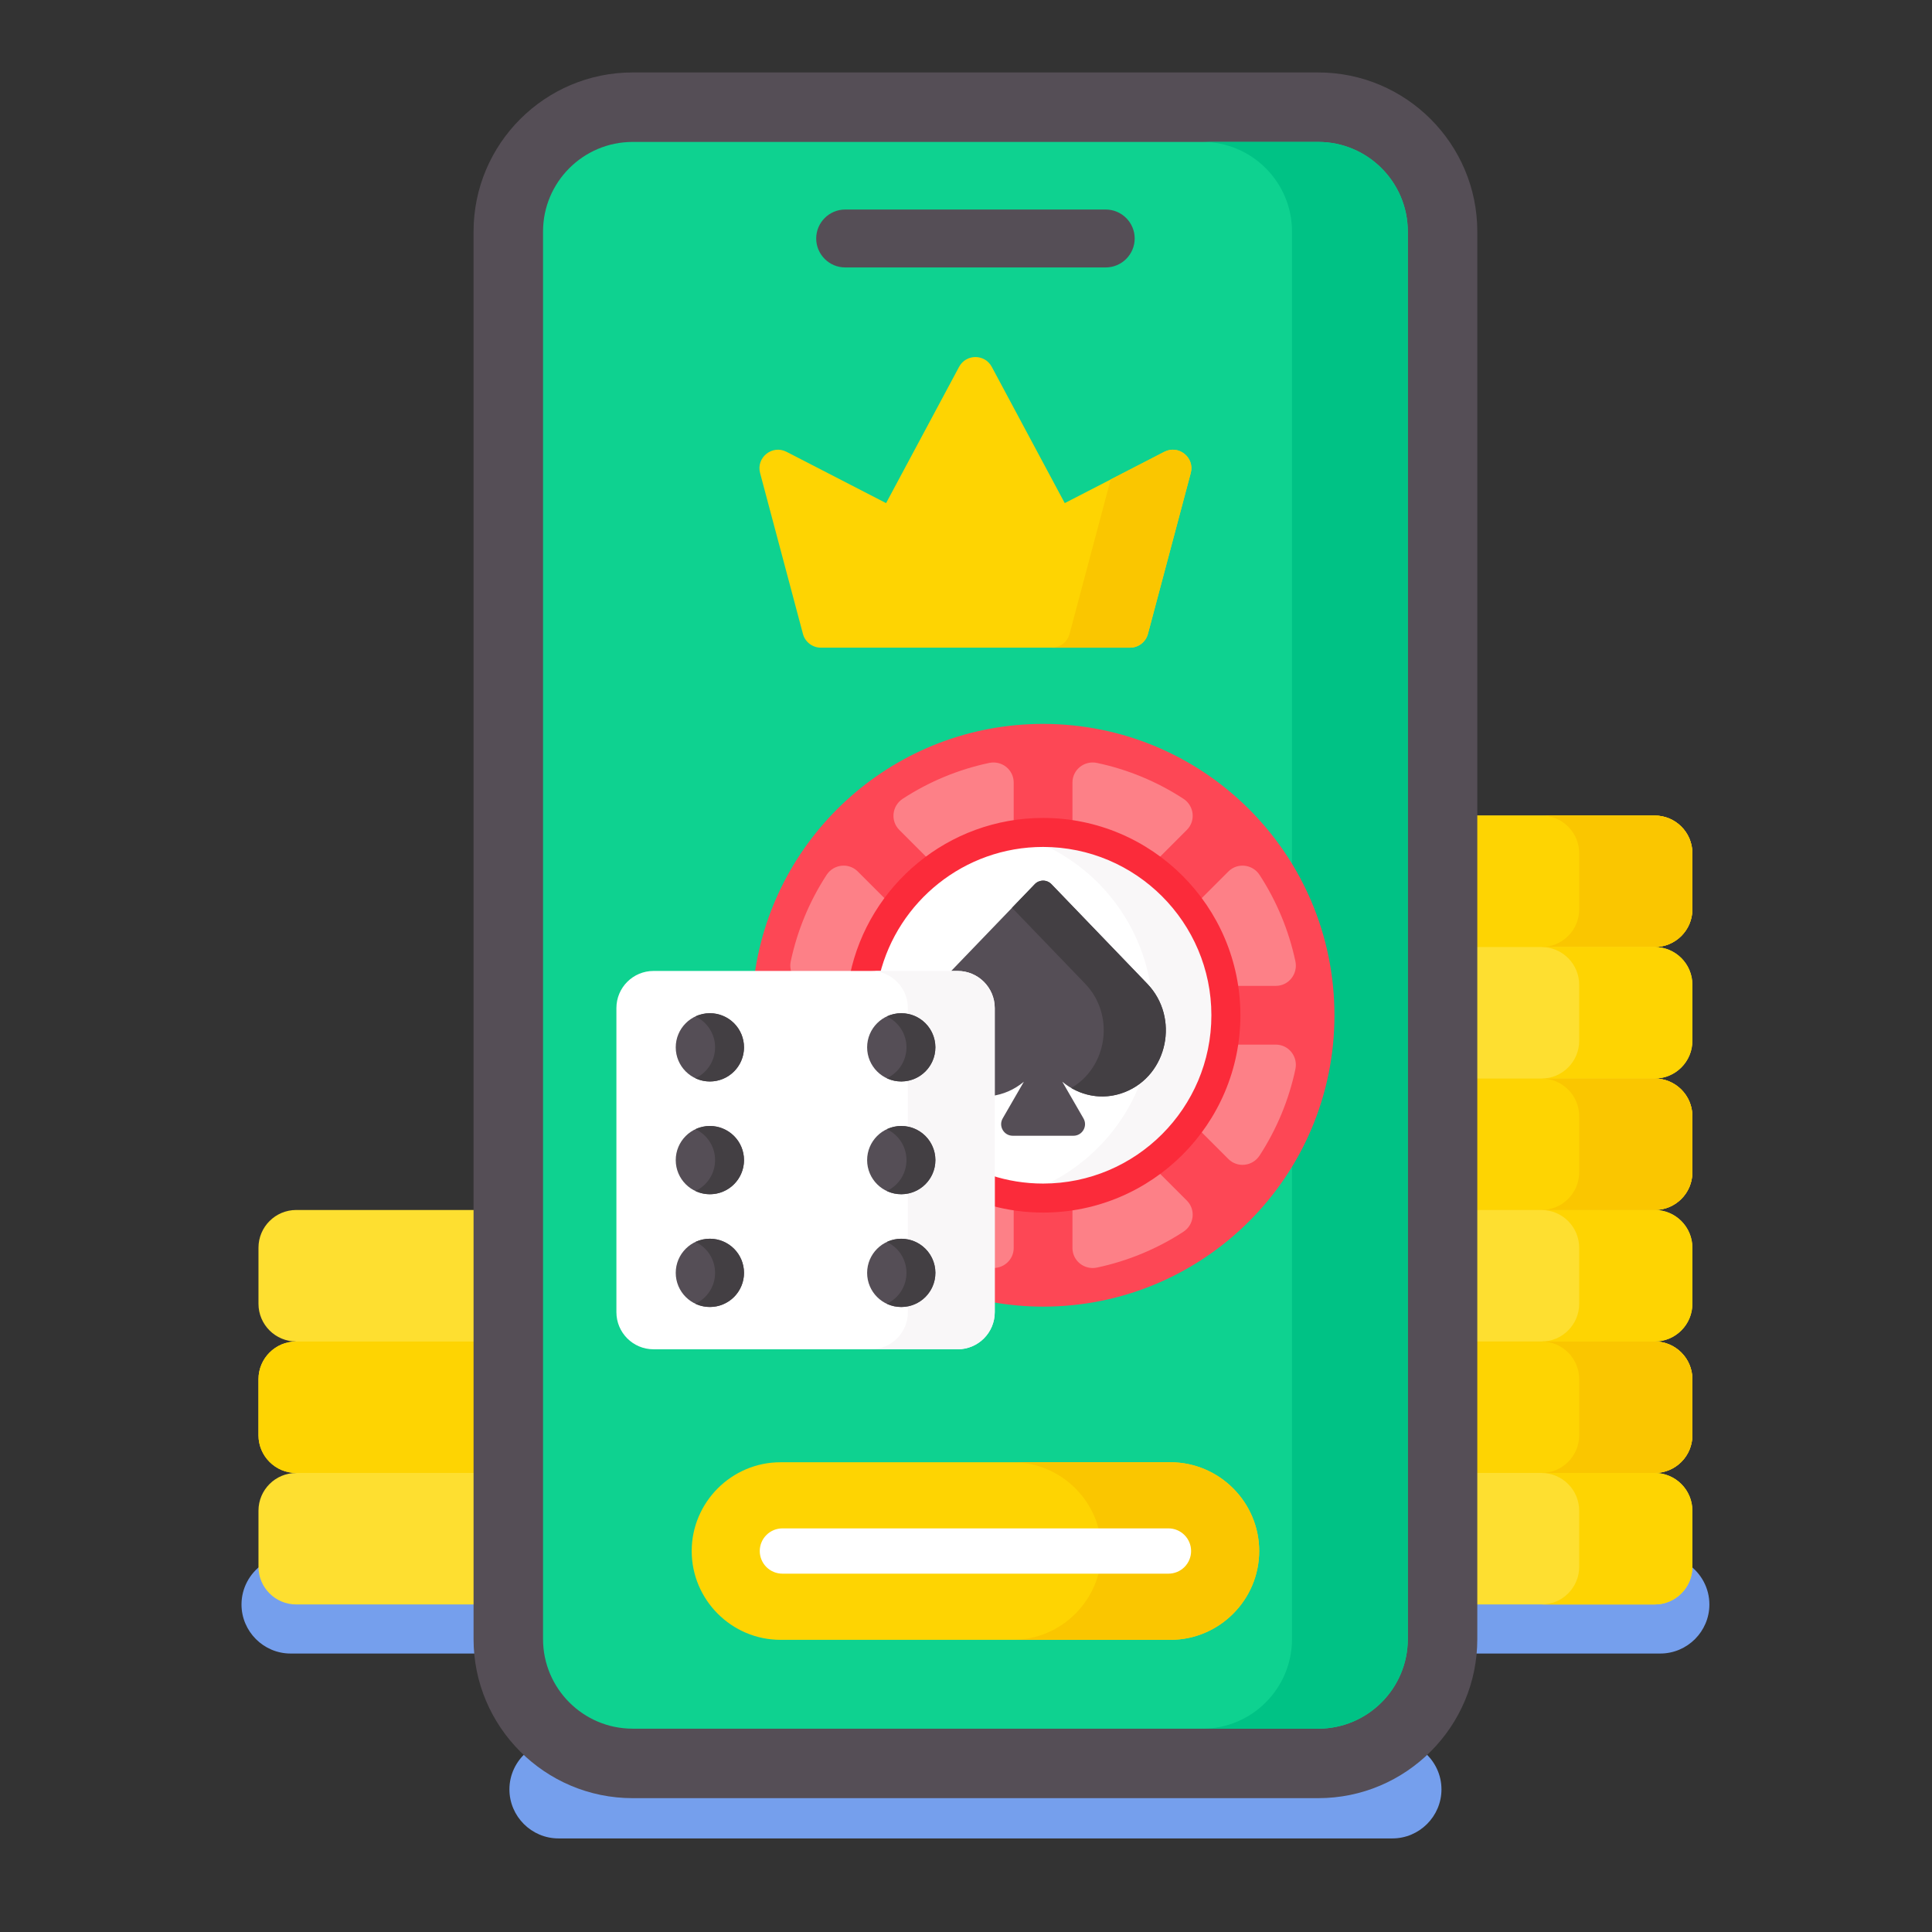 <svg xmlns="http://www.w3.org/2000/svg" width="80" height="80" viewBox="0 0 80 80" fill="none"><rect x="0" y="0" width="80" height="80" fill="#333333" stroke="none"/><path d="M58.98 72.559C57.83 73.639 56.284 74.302 54.585 74.302H26.197C24.498 74.302 22.952 73.639 21.801 72.559C21.369 72.932 21.094 73.482 21.094 74.094C21.094 75.211 22.008 76.125 23.125 76.125H57.656C58.773 76.125 59.688 75.211 59.688 74.094C59.688 73.482 59.412 72.932 58.98 72.559ZM19.766 67.871V66.281H12.266C11.49 66.281 10.859 65.651 10.859 64.875V64.783C10.341 65.152 10 65.757 10 66.438C10 67.555 10.914 68.469 12.031 68.469H19.794C19.776 68.27 19.766 68.071 19.766 67.871Z" fill="#759FED"></path><path d="M19.766 50.103H12.266C11.403 50.103 10.703 50.803 10.703 51.666V53.986C10.703 54.849 11.403 55.548 12.266 55.548C11.403 55.548 10.703 56.248 10.703 57.111V59.43C10.703 60.293 11.403 60.993 12.266 60.993C11.403 60.993 10.703 61.692 10.703 62.555V64.875C10.703 65.738 11.403 66.437 12.266 66.437H19.766V50.103Z" fill="#FEDF30"></path><path d="M69.922 64.783V64.875C69.922 65.651 69.291 66.281 68.516 66.281H61.016V67.871C61.016 68.073 61.006 68.272 60.987 68.469H68.75C69.868 68.469 70.782 67.555 70.782 66.438C70.782 65.757 70.441 65.152 69.922 64.783Z" fill="#759FED"></path><path d="M70.078 37.652V35.332C70.078 34.469 69.379 33.77 68.516 33.77H61.016V66.437H68.516C69.379 66.437 70.078 65.738 70.078 64.875V62.555C70.078 61.692 69.379 60.993 68.516 60.993C69.379 60.993 70.078 60.293 70.078 59.43V57.111C70.078 56.248 69.379 55.548 68.516 55.548C69.379 55.548 70.078 54.848 70.078 53.986V51.666C70.078 50.803 69.379 50.103 68.516 50.103C69.379 50.103 70.078 49.404 70.078 48.541V46.221C70.078 45.358 69.379 44.659 68.516 44.659C69.379 44.659 70.078 43.959 70.078 43.096V40.776C70.078 39.913 69.379 39.214 68.516 39.214C69.379 39.214 70.078 38.514 70.078 37.652Z" fill="#FEDF30"></path><path d="M68.516 55.548H61.016V60.993H68.516C69.379 60.993 70.078 60.293 70.078 59.43V57.111C70.078 56.248 69.379 55.548 68.516 55.548ZM68.516 44.659H61.016V50.103H68.516C69.379 50.103 70.078 49.404 70.078 48.541V46.221C70.078 45.358 69.379 44.659 68.516 44.659ZM68.516 33.77H61.016V39.214H68.516C69.379 39.214 70.078 38.515 70.078 37.652V35.332C70.078 34.469 69.379 33.77 68.516 33.77Z" fill="#FED402"></path><path d="M68.516 33.77H63.828C64.691 33.77 65.391 34.469 65.391 35.332V37.652C65.391 38.515 64.691 39.214 63.828 39.214H68.516C69.379 39.214 70.078 38.515 70.078 37.652V35.332C70.078 34.469 69.379 33.77 68.516 33.77Z" fill="#FAC600"></path><path d="M68.516 39.215H63.828C64.691 39.215 65.391 39.914 65.391 40.777V43.097C65.391 43.96 64.691 44.66 63.828 44.66H68.516C69.379 44.66 70.078 43.96 70.078 43.097V40.777C70.078 39.914 69.379 39.215 68.516 39.215ZM68.516 50.104H63.828C64.691 50.104 65.391 50.804 65.391 51.667V53.986C65.391 54.849 64.691 55.549 63.828 55.549H68.516C69.379 55.549 70.078 54.849 70.078 53.986V51.667C70.078 50.804 69.379 50.104 68.516 50.104ZM68.516 60.993H63.828C64.691 60.993 65.391 61.693 65.391 62.556V64.876C65.391 65.738 64.691 66.438 63.828 66.438H68.516C69.379 66.438 70.078 65.738 70.078 64.876V62.556C70.078 61.693 69.379 60.993 68.516 60.993Z" fill="#FED402"></path><path d="M68.516 44.658H63.828C64.691 44.658 65.391 45.358 65.391 46.221V48.54C65.391 49.403 64.691 50.103 63.828 50.103H68.516C69.379 50.103 70.078 49.403 70.078 48.54V46.221C70.078 45.358 69.379 44.658 68.516 44.658ZM68.516 55.548H63.828C64.691 55.548 65.391 56.247 65.391 57.11V59.43C65.391 60.293 64.691 60.992 63.828 60.992H68.516C69.379 60.992 70.078 60.293 70.078 59.43V57.11C70.078 56.247 69.379 55.548 68.516 55.548Z" fill="#FAC600"></path><path d="M19.766 55.549H12.266C11.403 55.549 10.703 56.248 10.703 57.111V59.431C10.703 60.294 11.403 60.993 12.266 60.993H19.766V55.549Z" fill="#FED402"></path><path d="M26.197 74.458C22.564 74.458 19.609 71.503 19.609 67.871V9.587C19.609 5.955 22.564 3 26.197 3H54.585C58.217 3 61.172 5.955 61.172 9.587V67.871C61.172 71.503 58.217 74.458 54.585 74.458H26.197Z" fill="#554E56"></path><path d="M26.196 71.581C24.151 71.581 22.486 69.916 22.486 67.871V9.587C22.486 7.541 24.15 5.877 26.196 5.877H54.584C56.63 5.877 58.294 7.541 58.294 9.587V67.871C58.294 69.916 56.63 71.581 54.584 71.581H26.196Z" fill="#0ED290"></path><path d="M54.585 5.877H49.789C51.835 5.877 53.499 7.541 53.499 9.587V67.871C53.499 69.916 51.835 71.581 49.789 71.581H54.585C56.63 71.581 58.294 69.916 58.294 67.871V9.587C58.294 7.541 56.63 5.877 54.585 5.877Z" fill="#00C285"></path><path d="M44.089 20.833L41.067 15.19C40.778 14.65 40.003 14.65 39.714 15.19L36.691 20.833L32.567 18.708C31.976 18.404 31.303 18.945 31.474 19.588L33.248 26.248C33.291 26.412 33.388 26.556 33.522 26.659C33.656 26.762 33.82 26.818 33.989 26.818H46.791C46.961 26.818 47.125 26.762 47.259 26.659C47.393 26.556 47.489 26.412 47.533 26.248L49.306 19.588C49.477 18.945 48.805 18.404 48.214 18.708L44.089 20.833Z" fill="#FED402"></path><path d="M48.213 18.708L45.991 19.853L44.288 26.248C44.245 26.412 44.148 26.556 44.014 26.659C43.88 26.762 43.716 26.818 43.547 26.818H46.791C46.96 26.818 47.125 26.762 47.259 26.659C47.393 26.556 47.489 26.412 47.533 26.248L49.306 19.588C49.477 18.945 48.805 18.404 48.213 18.708Z" fill="#FAC600"></path><path d="M45.786 11.074H34.996C34.336 11.074 33.797 10.534 33.797 9.875C33.797 9.215 34.336 8.676 34.996 8.676H45.786C46.446 8.676 46.985 9.215 46.985 9.875C46.985 10.534 46.446 11.074 45.786 11.074Z" fill="#554E56"></path><path d="M43.192 29.975C37.098 29.975 32.062 34.493 31.245 40.362H39.654C40.415 40.362 41.034 40.98 41.034 41.741V53.909C41.746 54.039 42.468 54.105 43.192 54.105C49.855 54.105 55.257 48.704 55.257 42.04C55.257 35.377 49.855 29.975 43.192 29.975Z" fill="#FD4755"></path><path d="M47.93 35.581L49.144 34.366C49.522 33.989 49.448 33.364 49.001 33.074C47.91 32.363 46.697 31.86 45.423 31.591C44.901 31.481 44.408 31.87 44.408 32.404V34.117C45.711 34.316 46.911 34.832 47.93 35.581ZM35.355 40.361C35.593 39.255 36.062 38.212 36.733 37.301L35.519 36.087C35.141 35.709 34.517 35.783 34.226 36.23C33.516 37.321 33.013 38.534 32.743 39.807C32.703 39.994 32.728 40.189 32.813 40.361H35.355ZM52.827 43.255H51.114C50.914 44.559 50.399 45.759 49.65 46.777L50.864 47.992C51.242 48.369 51.866 48.295 52.157 47.848C52.867 46.757 53.37 45.544 53.64 44.271C53.75 43.749 53.361 43.255 52.827 43.255Z" fill="#FD8087"></path><path d="M47.929 48.498C46.911 49.246 45.711 49.762 44.408 49.961V51.675C44.408 52.208 44.901 52.598 45.423 52.487C46.697 52.218 47.91 51.715 49.001 51.005C49.448 50.714 49.521 50.089 49.144 49.712L47.929 48.498ZM38.453 35.581C39.472 34.832 40.672 34.316 41.975 34.117V32.404C41.975 31.87 41.482 31.481 40.96 31.591C39.686 31.86 38.473 32.363 37.382 33.074C36.935 33.364 36.862 33.989 37.239 34.366L38.453 35.581ZM53.64 39.807C53.37 38.534 52.867 37.321 52.157 36.23C51.866 35.783 51.242 35.709 50.864 36.087L49.65 37.301C50.399 38.319 50.914 39.52 51.113 40.823H52.827C53.36 40.823 53.75 40.329 53.64 39.807ZM41.033 49.758V52.499C41.527 52.559 41.975 52.183 41.975 51.675V49.961C41.657 49.912 41.343 49.844 41.033 49.758Z" fill="#FD8087"></path><path d="M43.192 34.914C39.841 34.914 37.025 37.24 36.268 40.361H39.654C40.415 40.361 41.034 40.98 41.034 41.741V48.831C41.732 49.053 42.46 49.166 43.192 49.166C47.121 49.166 50.318 45.969 50.318 42.04C50.318 38.111 47.121 34.914 43.192 34.914Z" fill="white"></path><path d="M43.065 49.163C43.108 49.163 43.15 49.166 43.192 49.166C47.121 49.166 50.318 45.969 50.318 42.04C50.318 38.111 47.121 34.914 43.192 34.914C43.15 34.914 43.108 34.917 43.066 34.917C45.813 36.114 47.735 38.852 47.735 42.04C47.735 45.228 45.813 47.966 43.065 49.163Z" fill="#F9F7F8"></path><path d="M43.192 33.869C39.262 33.869 35.972 36.658 35.195 40.361H36.428C37.181 37.326 39.927 35.07 43.192 35.07C47.035 35.07 50.161 38.196 50.161 42.039C50.161 45.883 47.035 49.009 43.192 49.009C42.438 49.009 41.713 48.888 41.033 48.666V49.919C41.736 50.112 42.462 50.21 43.192 50.21C47.697 50.21 51.362 46.545 51.362 42.039C51.362 37.534 47.697 33.869 43.192 33.869Z" fill="#FB2B3A"></path><path d="M47.503 40.732L43.538 36.612C43.493 36.565 43.439 36.528 43.38 36.503C43.321 36.478 43.257 36.465 43.192 36.465C43.128 36.465 43.064 36.478 43.004 36.503C42.945 36.528 42.891 36.565 42.847 36.612L39.238 40.361H39.654C40.415 40.361 41.034 40.98 41.034 41.74V45.385C41.538 45.326 42.009 45.116 42.396 44.792L41.52 46.31C41.335 46.629 41.566 47.029 41.935 47.029H44.449C44.818 47.029 45.049 46.629 44.864 46.31L43.988 44.792C44.679 45.371 45.643 45.588 46.573 45.223C48.361 44.521 48.855 42.136 47.503 40.732Z" fill="#554E56"></path><path d="M47.503 40.732L43.538 36.612C43.493 36.565 43.439 36.528 43.38 36.503C43.321 36.478 43.257 36.465 43.192 36.465C43.128 36.465 43.064 36.478 43.004 36.503C42.945 36.528 42.891 36.565 42.847 36.612L41.906 37.589L44.932 40.732C46.188 42.037 45.849 44.19 44.358 45.051C45.002 45.426 45.799 45.527 46.573 45.223C48.361 44.521 48.855 42.136 47.503 40.732Z" fill="#433F43"></path><path d="M39.654 55.871H27.06C26.212 55.871 25.524 55.183 25.524 54.335V41.741C25.524 40.893 26.212 40.205 27.06 40.205H39.654C40.503 40.205 41.19 40.893 41.19 41.741V54.335C41.19 55.183 40.503 55.871 39.654 55.871Z" fill="white"></path><path d="M39.654 40.205H36.059C36.907 40.205 37.594 40.893 37.594 41.741V54.335C37.594 55.183 36.907 55.871 36.059 55.871H39.654C40.503 55.871 41.191 55.183 41.191 54.335V41.741C41.19 40.893 40.503 40.205 39.654 40.205Z" fill="#F9F7F8"></path><path d="M29.394 44.781C30.175 44.781 30.807 44.148 30.807 43.368C30.807 42.588 30.175 41.955 29.394 41.955C28.614 41.955 27.981 42.588 27.981 43.368C27.981 44.148 28.614 44.781 29.394 44.781Z" fill="#554E56"></path><path d="M29.394 49.451C30.175 49.451 30.807 48.818 30.807 48.038C30.807 47.258 30.175 46.625 29.394 46.625C28.614 46.625 27.981 47.258 27.981 48.038C27.981 48.818 28.614 49.451 29.394 49.451Z" fill="#554E56"></path><path d="M29.394 54.119C30.175 54.119 30.807 53.486 30.807 52.706C30.807 51.926 30.175 51.293 29.394 51.293C28.614 51.293 27.981 51.926 27.981 52.706C27.981 53.486 28.614 54.119 29.394 54.119Z" fill="#554E56"></path><path d="M37.319 44.781C38.1 44.781 38.732 44.148 38.732 43.368C38.732 42.588 38.1 41.955 37.319 41.955C36.539 41.955 35.906 42.588 35.906 43.368C35.906 44.148 36.539 44.781 37.319 44.781Z" fill="#554E56"></path><path d="M37.319 41.955C37.105 41.955 36.902 42.003 36.721 42.088C37.202 42.313 37.535 42.802 37.535 43.368C37.535 43.934 37.202 44.423 36.721 44.648C36.912 44.738 37.122 44.783 37.333 44.781C37.545 44.779 37.753 44.729 37.943 44.636C38.133 44.542 38.299 44.407 38.43 44.241C38.561 44.075 38.653 43.881 38.698 43.675C38.744 43.468 38.743 43.254 38.695 43.048C38.647 42.842 38.554 42.649 38.421 42.484C38.289 42.319 38.121 42.186 37.931 42.094C37.74 42.003 37.531 41.955 37.319 41.955Z" fill="#433F43"></path><path d="M37.319 49.451C38.1 49.451 38.732 48.818 38.732 48.038C38.732 47.258 38.1 46.625 37.319 46.625C36.539 46.625 35.906 47.258 35.906 48.038C35.906 48.818 36.539 49.451 37.319 49.451Z" fill="#554E56"></path><path d="M37.319 54.121C38.1 54.121 38.732 53.488 38.732 52.708C38.732 51.928 38.1 51.295 37.319 51.295C36.539 51.295 35.906 51.928 35.906 52.708C35.906 53.488 36.539 54.121 37.319 54.121Z" fill="#554E56"></path><path d="M37.32 46.624C37.106 46.624 36.903 46.672 36.721 46.757C37.202 46.982 37.535 47.471 37.535 48.037C37.535 48.603 37.202 49.092 36.721 49.317C36.913 49.407 37.122 49.452 37.334 49.45C37.545 49.448 37.754 49.398 37.943 49.305C38.133 49.211 38.3 49.077 38.43 48.91C38.561 48.744 38.653 48.55 38.699 48.344C38.745 48.137 38.744 47.923 38.696 47.717C38.648 47.511 38.554 47.318 38.422 47.153C38.289 46.988 38.122 46.855 37.931 46.763C37.74 46.672 37.531 46.624 37.32 46.624ZM37.32 51.293C37.106 51.293 36.903 51.341 36.721 51.426C37.202 51.651 37.535 52.14 37.535 52.706C37.535 53.273 37.202 53.761 36.721 53.986C36.913 54.076 37.122 54.121 37.334 54.119C37.545 54.117 37.754 54.067 37.943 53.974C38.133 53.88 38.3 53.746 38.43 53.579C38.561 53.413 38.653 53.219 38.699 53.013C38.745 52.806 38.744 52.592 38.696 52.386C38.648 52.18 38.554 51.987 38.422 51.822C38.289 51.657 38.122 51.524 37.931 51.432C37.74 51.341 37.531 51.293 37.32 51.293ZM29.395 41.955C29.18 41.955 28.978 42.003 28.796 42.088C29.277 42.313 29.61 42.802 29.61 43.368C29.61 43.934 29.277 44.423 28.796 44.648C29.011 44.749 29.248 44.794 29.486 44.778C29.723 44.763 29.953 44.688 30.153 44.56C30.354 44.433 30.519 44.256 30.633 44.048C30.747 43.84 30.808 43.606 30.808 43.368C30.808 43.182 30.771 42.999 30.7 42.827C30.629 42.656 30.525 42.5 30.394 42.369C30.262 42.238 30.107 42.134 29.935 42.063C29.764 41.992 29.58 41.955 29.395 41.955ZM29.395 46.624C29.18 46.624 28.978 46.672 28.796 46.757C29.277 46.982 29.61 47.471 29.61 48.037C29.61 48.603 29.277 49.092 28.796 49.317C29.011 49.418 29.248 49.463 29.486 49.447C29.723 49.432 29.953 49.357 30.153 49.229C30.354 49.102 30.519 48.925 30.633 48.717C30.747 48.509 30.808 48.275 30.808 48.037C30.808 47.852 30.771 47.668 30.7 47.496C30.629 47.325 30.525 47.169 30.394 47.038C30.262 46.907 30.107 46.803 29.935 46.732C29.764 46.661 29.58 46.624 29.395 46.624ZM29.395 51.293C29.18 51.293 28.978 51.341 28.796 51.426C29.277 51.651 29.61 52.14 29.61 52.706C29.61 53.273 29.277 53.761 28.796 53.986C29.011 54.087 29.248 54.132 29.486 54.116C29.723 54.101 29.953 54.026 30.153 53.898C30.354 53.771 30.519 53.595 30.633 53.386C30.747 53.178 30.808 52.944 30.808 52.706C30.808 52.521 30.771 52.337 30.7 52.165C30.629 51.994 30.525 51.838 30.394 51.707C30.262 51.576 30.107 51.472 29.935 51.401C29.764 51.33 29.58 51.293 29.395 51.293Z" fill="#433F43"></path><path d="M48.464 67.902H32.318C30.296 67.902 28.642 66.248 28.642 64.225C28.642 62.203 30.296 60.549 32.318 60.549H48.464C50.486 60.549 52.141 62.203 52.141 64.225C52.14 66.248 50.486 67.902 48.464 67.902Z" fill="#FED402"></path><path d="M48.464 60.549H41.932C43.954 60.549 45.608 62.203 45.608 64.225C45.608 66.248 43.954 67.902 41.932 67.902H48.464C50.486 67.902 52.14 66.248 52.14 64.225C52.14 62.203 50.486 60.549 48.464 60.549Z" fill="#FAC600"></path><path d="M48.383 65.162H32.398C32.149 65.162 31.91 65.063 31.735 64.888C31.559 64.712 31.46 64.473 31.46 64.225C31.46 63.976 31.559 63.737 31.735 63.562C31.91 63.386 32.149 63.287 32.398 63.287H48.383C48.632 63.287 48.87 63.386 49.046 63.562C49.222 63.738 49.321 63.976 49.321 64.225C49.321 64.473 49.222 64.712 49.046 64.888C48.87 65.063 48.632 65.162 48.383 65.162Z" fill="white"></path></svg>